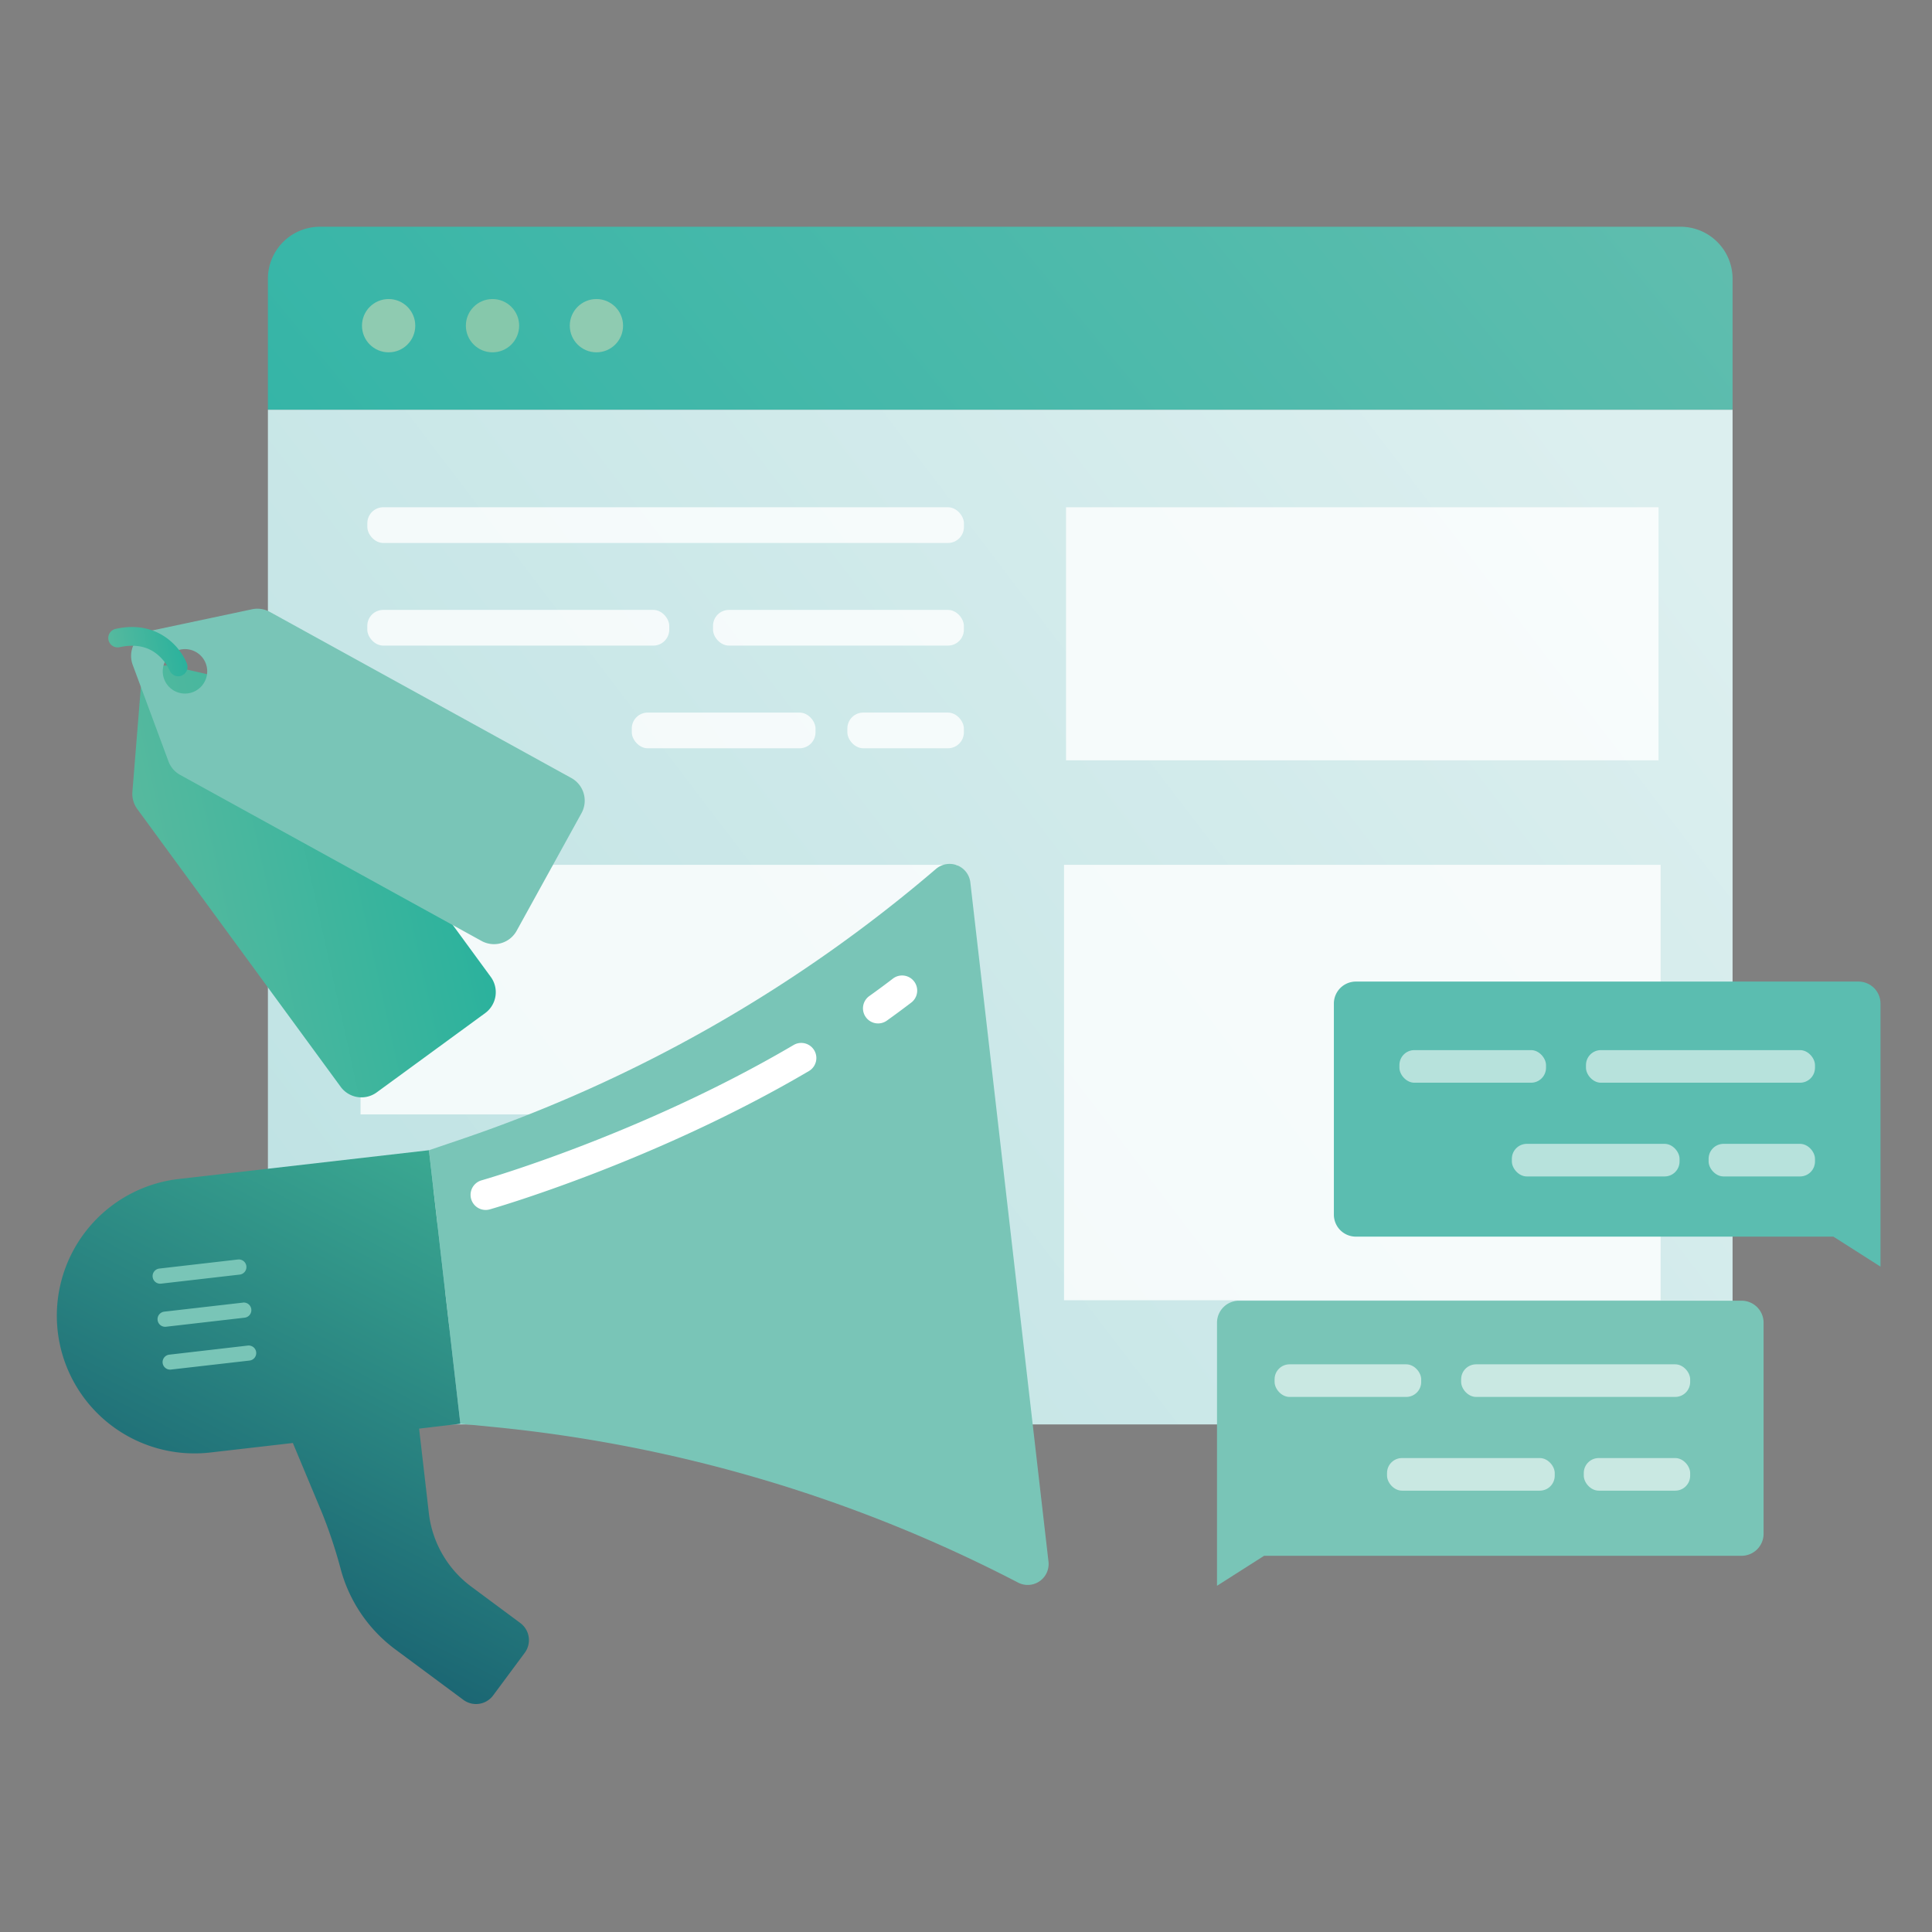 <svg xmlns="http://www.w3.org/2000/svg" xmlns:xlink="http://www.w3.org/1999/xlink" viewBox="0 0 512 512"><rect x="0" y="0" width="512" height="512" fill="#808080" stroke="none"/><defs><linearGradient id="a" x1="108.64" y1="358.98" x2="428.3" y2="115.33" gradientUnits="userSpaceOnUse"><stop offset="0" stop-color="#c0e3e4"/><stop offset="1" stop-color="#dcefef"/></linearGradient><linearGradient id="b" x1="389.14" y1="-13.76" x2="138.64" y2="191.63" gradientUnits="userSpaceOnUse"><stop offset="0" stop-color="#5fbdae"/><stop offset="1" stop-color="#35b5a7"/></linearGradient><linearGradient id="c" x1="271.57" y1="251.35" x2="354.61" y2="251.35" gradientTransform="translate(-277.98 53.02) rotate(-12.46)" gradientUnits="userSpaceOnUse"><stop offset="0" stop-color="#56b99e"/><stop offset="1" stop-color="#2bb29d"/></linearGradient><linearGradient id="d" x1="274.51" y1="185.49" x2="293.36" y2="185.49" xlink:href="#c"/><linearGradient id="e" x1="247.15" y1="467.02" x2="339.5" y2="288.48" gradientTransform="translate(-210.45)" gradientUnits="userSpaceOnUse"><stop offset="0" stop-color="#0e4a66"/><stop offset="1" stop-color="#40b497"/></linearGradient></defs><path d="M71,108.57H459.15a0,0,0,0,1,0,0V364.49a13,13,0,0,1-13,13H84a13,13,0,0,1-13-13V108.57a0,0,0,0,1,0,0Z" fill="url(#a)"/><path d="M445.4,60.09H84.75A13.78,13.78,0,0,0,71,73.83v34.74H459.15V73.83A13.79,13.79,0,0,0,445.4,60.09Z" fill="url(#b)"/><circle cx="102.99" cy="86.31" r="7.06" fill="#8fcbb1"/><circle cx="130.52" cy="86.31" r="7.06" fill="#86c8ab"/><circle cx="158.06" cy="86.31" r="7.06" fill="#8fcbb1"/><g opacity="0.8"><rect x="282.52" y="134.42" width="157.02" height="67.06" transform="translate(722.05 335.91) rotate(180)" fill="#fff"/><rect x="281.97" y="229.19" width="158.1" height="115.39" transform="translate(722.05 573.77) rotate(180)" fill="#fff"/><rect x="224.57" y="188.83" width="30.88" height="9.46" rx="4.22" transform="translate(480.01 387.13) rotate(180)" fill="#fff"/><rect x="167.44" y="188.83" width="48.69" height="9.46" rx="4.22" transform="translate(383.56 387.13) rotate(180)" fill="#fff"/><rect x="188.97" y="161.63" width="66.48" height="9.46" rx="4.22" transform="translate(444.41 332.72) rotate(180)" fill="#fff"/><rect x="97.34" y="161.63" width="80.02" height="9.46" rx="4.22" transform="translate(274.7 332.72) rotate(180)" fill="#fff"/><rect x="97.34" y="134.42" width="158.1" height="9.46" rx="4.22" transform="translate(352.79 278.31) rotate(180)" fill="#fff"/><rect x="95.55" y="229.19" width="158.1" height="66.14" transform="translate(349.2 524.52) rotate(180)" fill="#fff"/><rect x="186.63" y="342.19" width="66.48" height="9.46" rx="4.22" transform="translate(439.73 693.85) rotate(180)" fill="#fff"/><rect x="95" y="342.19" width="80.02" height="9.46" rx="4.22" transform="translate(270.03 693.85) rotate(180)" fill="#fff"/><rect x="95" y="314.99" width="158.1" height="9.46" rx="4.22" transform="translate(348.11 639.44) rotate(180)" fill="#fff"/></g><path d="M328.35,344.7H461.54a5.84,5.84,0,0,1,5.83,5.84v55.92a5.84,5.84,0,0,1-5.83,5.84H335l-12.48,7.95V350.54A5.84,5.84,0,0,1,328.35,344.7Z" fill="#79c5b7"/><path d="M492.52,260.13H359.33a5.83,5.83,0,0,0-5.84,5.83v55.93a5.83,5.83,0,0,0,5.84,5.83H485.87l12.48,7.95V266A5.83,5.83,0,0,0,492.52,260.13Z" fill="#5bbdb0"/><g opacity="0.6"><rect x="419.73" y="386.4" width="28.19" height="8.64" rx="3.96" transform="translate(867.64 781.44) rotate(180)" fill="#fff"/><rect x="367.57" y="386.4" width="44.44" height="8.64" rx="3.96" transform="translate(779.59 781.44) rotate(180)" fill="#fff"/><rect x="387.23" y="361.57" width="60.69" height="8.64" rx="3.96" transform="translate(835.14 731.77) rotate(180)" fill="#fff"/><rect x="337.78" y="361.57" width="38.85" height="8.64" rx="3.96" transform="translate(714.41 731.77) rotate(180)" fill="#fff"/></g><g opacity="0.8"><rect x="452.8" y="303.13" width="28.19" height="8.64" rx="3.96" transform="translate(933.79 614.9) rotate(180)" fill="#fff" opacity="0.7"/><rect x="400.65" y="303.13" width="44.44" height="8.64" rx="3.96" transform="translate(845.75 614.9) rotate(180)" fill="#fff" opacity="0.7"/><rect x="420.3" y="278.3" width="60.69" height="8.64" rx="3.96" transform="translate(901.29 565.23) rotate(180)" fill="#fff" opacity="0.7"/><rect x="370.86" y="278.3" width="38.85" height="8.64" rx="3.96" transform="translate(780.57 565.23) rotate(180)" fill="#fff" opacity="0.7"/></g><path d="M72.19,182.65l-26.54-6.11a6.85,6.85,0,0,0-8.37,6.13l-2.19,27.15a6.83,6.83,0,0,0,1.3,4.6L90.27,288a6.84,6.84,0,0,0,9.58,1.48l28.73-21a6.87,6.87,0,0,0,1.48-9.59L76.18,185.28A6.84,6.84,0,0,0,72.19,182.65Z" fill="url(#c)"/><path d="M66.81,161.46l-26.64,5.65a6.86,6.86,0,0,0-5,9.09l9.46,25.53a6.79,6.79,0,0,0,3.12,3.63l79.86,44a6.85,6.85,0,0,0,9.31-2.7L154.1,215.5a6.86,6.86,0,0,0-2.69-9.32l-79.87-44A6.83,6.83,0,0,0,66.81,161.46ZM54.18,180.75a5.89,5.89,0,1,1-2.32-8A5.88,5.88,0,0,1,54.18,180.75Z" fill="#79c5b7"/><path d="M47.78,179.16a2.47,2.47,0,0,1-2.84-1.52,11.81,11.81,0,0,0-3-4c-2.65-2.32-6-3-10.12-2.16a2.48,2.48,0,1,1-1.06-4.84h0c11.12-2.43,17.14,5,18.77,9.22a2.48,2.48,0,0,1-1.43,3.2A2.42,2.42,0,0,1,47.78,179.16Z" fill="url(#d)"/><path d="M122.34,301.88l-8.66,2.94L122,377.31l9.11.89a382.23,382.23,0,0,1,138.69,41.2h0a5.54,5.54,0,0,0,8.06-5.55l-20.71-180a5.54,5.54,0,0,0-9.1-3.58h0A382.26,382.26,0,0,1,122.34,301.88Z" fill="#79c5b7"/><path d="M137.89,430.12l-13-9.65A28.29,28.29,0,0,1,113.65,401l-2.58-22.4L122,377.31l-8.33-72.49-66.29,7.62a36.49,36.49,0,0,0-32.08,40.41h0a36.5,36.5,0,0,0,40.42,32.08l21.89-2.52,7.7,18.44a127.74,127.74,0,0,1,5.06,15.28,39.14,39.14,0,0,0,14.43,21l18,13.35a5.64,5.64,0,0,0,7.89-1.18L139.07,438A5.64,5.64,0,0,0,137.89,430.12Z" fill="url(#e)"/><path d="M42.68,340.18l20.84-2.4a2,2,0,1,0-.46-4l-20.83,2.4a2,2,0,0,0,.45,4Z" fill="#79c5b7"/><path d="M64.37,345.21,43.54,347.6a2,2,0,0,0,.45,4l20.84-2.4a2,2,0,1,0-.46-4Z" fill="#79c5b7"/><path d="M65.68,356.59,44.85,359a2,2,0,0,0-1.75,2.2h0a2,2,0,0,0,2.2,1.75l20.84-2.39a2,2,0,0,0,1.75-2.21h0A2,2,0,0,0,65.68,356.59Z" fill="#79c5b7"/><path d="M232.71,271.22a4,4,0,0,1-2.33-7.26c2.13-1.52,4.23-3.07,6.25-4.62a4,4,0,0,1,4.87,6.35c-2.1,1.6-4.27,3.21-6.47,4.78A4,4,0,0,1,232.71,271.22Z" fill="#fff"/><path d="M128.7,320.65a4,4,0,0,1-1.08-7.85c.42-.12,42.28-12.09,82.69-35.86a4,4,0,0,1,4.06,6.9c-41.33,24.31-84.15,36.54-84.58,36.66A4.09,4.09,0,0,1,128.7,320.65Z" fill="#fff"/></svg>